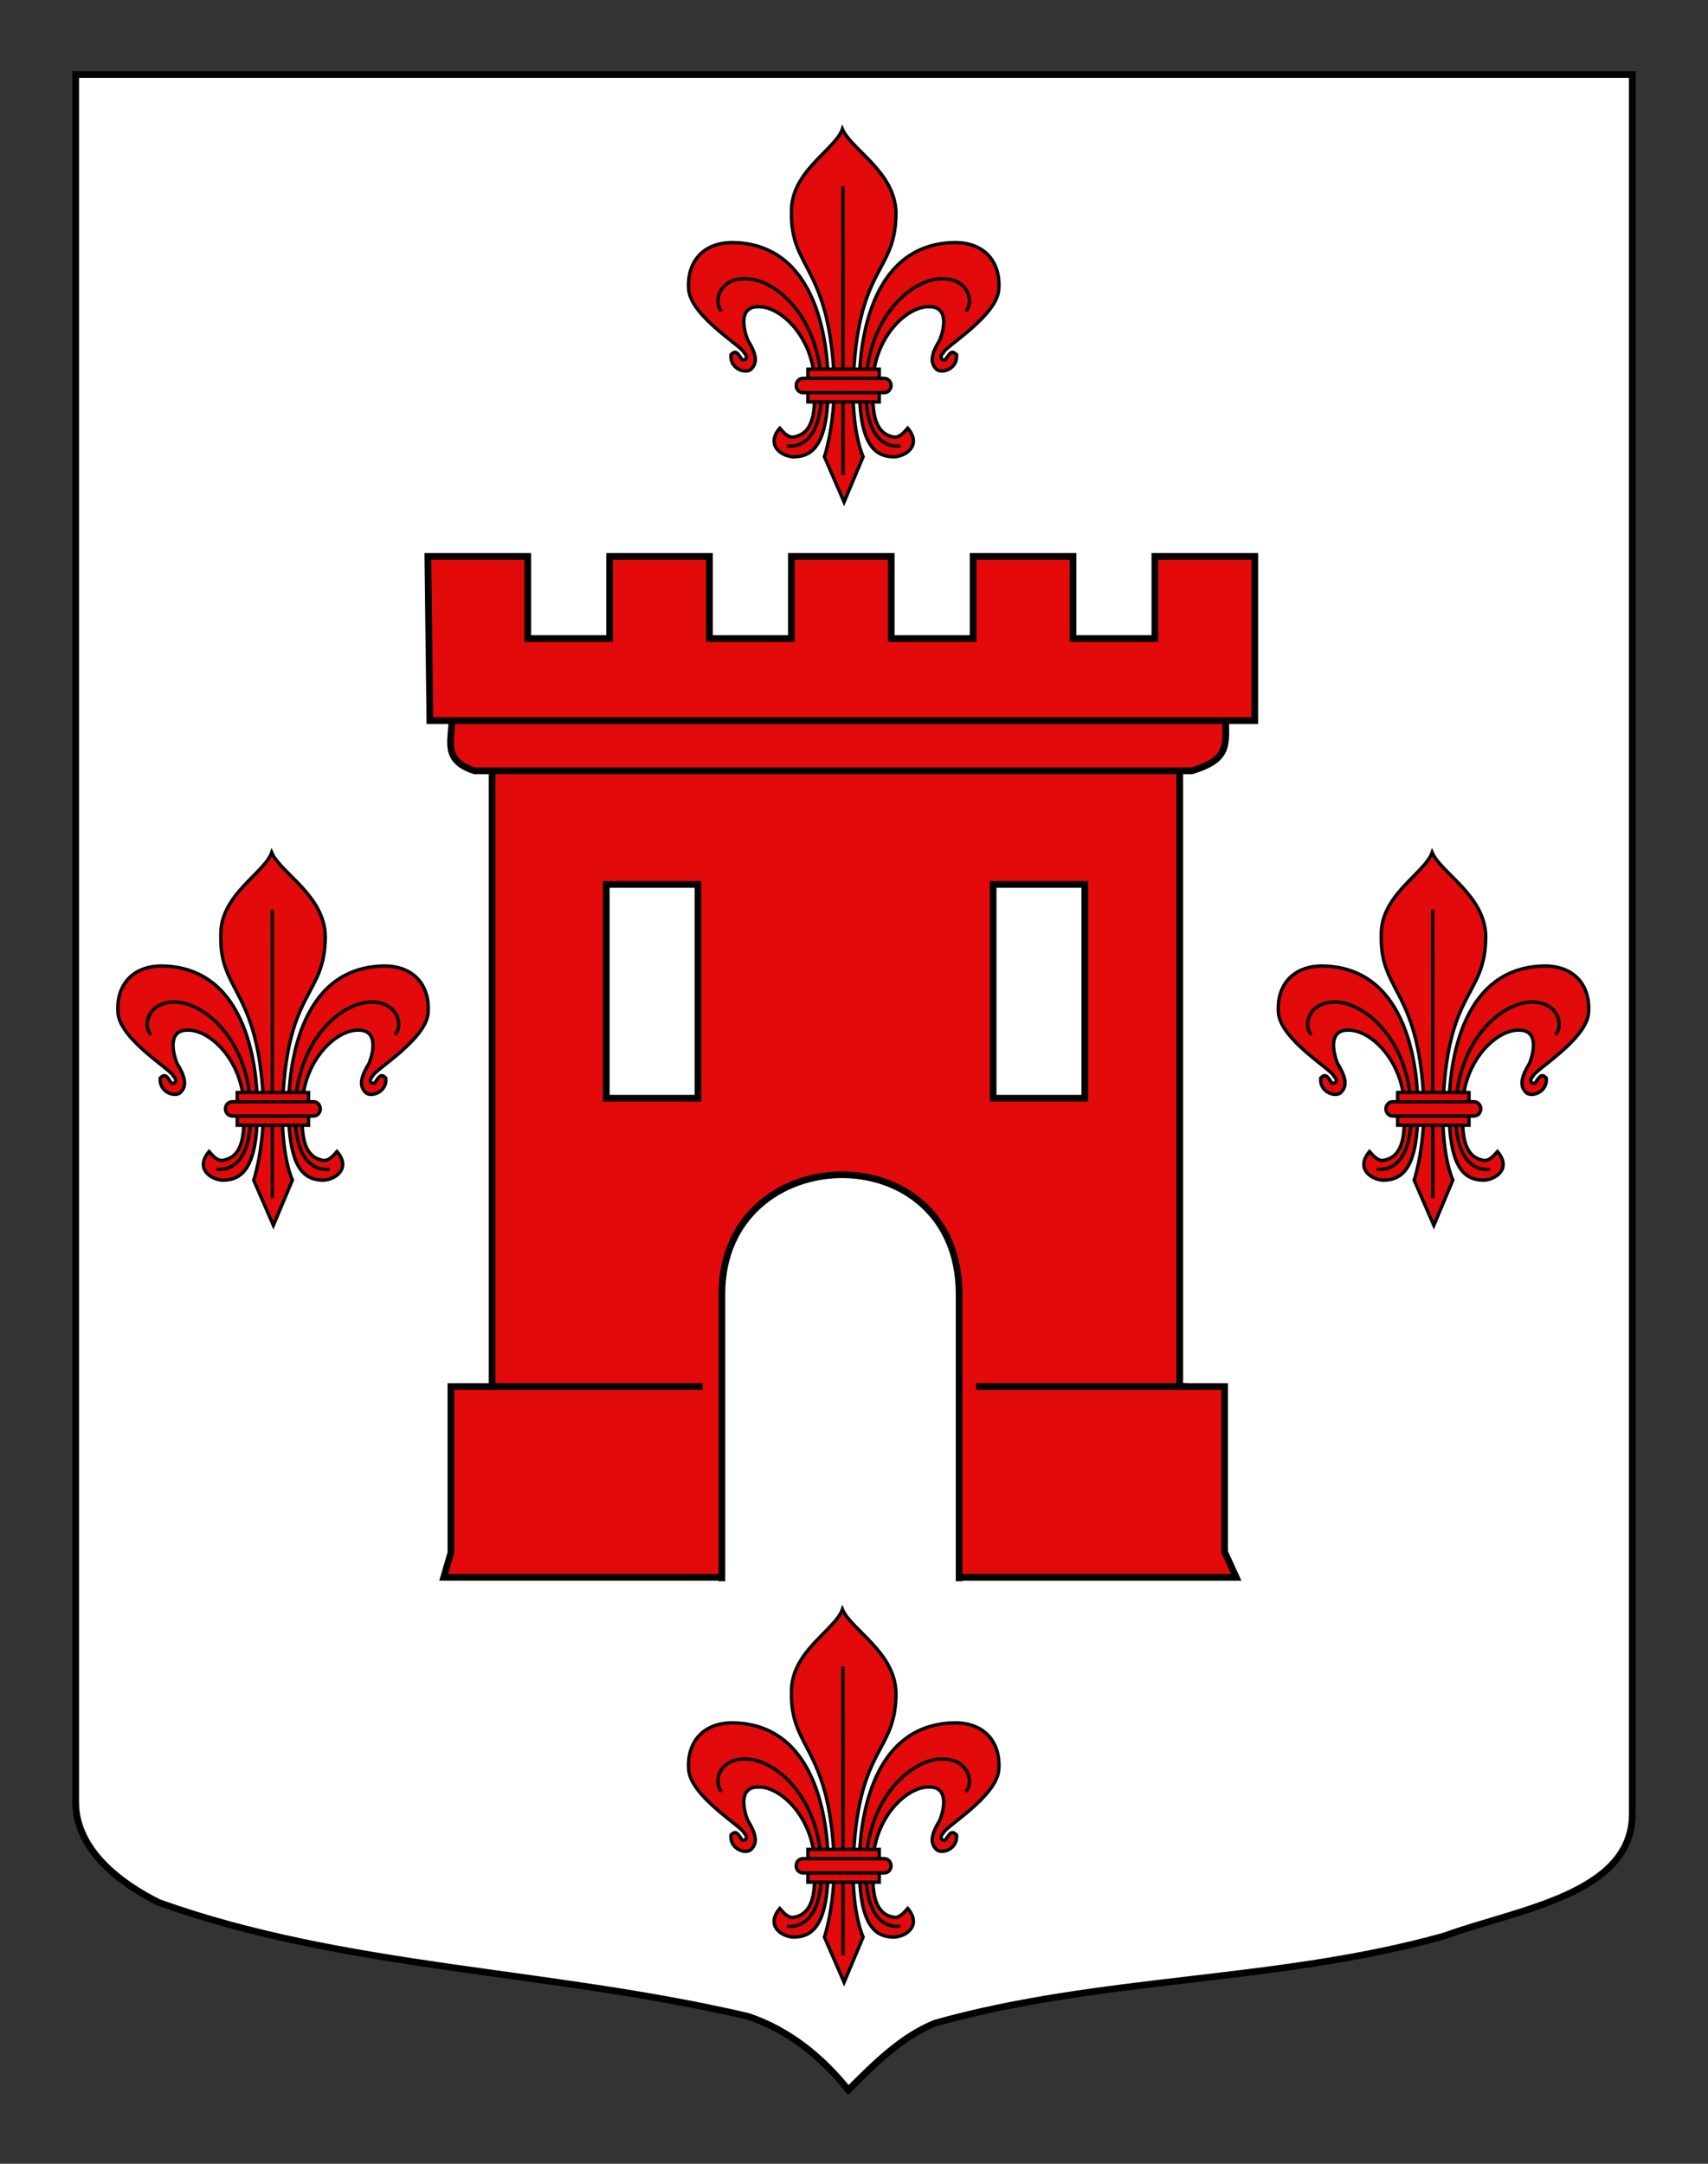 <?xml version="1.0" encoding="utf-8"?>
<!-- Generator: Adobe Illustrator 15.1.0, SVG Export Plug-In . SVG Version: 6.00 Build 0)  -->
<!DOCTYPE svg PUBLIC "-//W3C//DTD SVG 1.1//EN" "http://www.w3.org/Graphics/SVG/1.1/DTD/svg11.dtd">
<svg version="1.1" id="Calque_2" xmlns="http://www.w3.org/2000/svg" xmlns:xlink="http://www.w3.org/1999/xlink" x="0px" y="0px"
	 width="255.118px" height="323.149px" viewBox="0 0 255.118 323.149" enable-background="new 0 0 255.118 323.149"
	 xml:space="preserve">
<rect x="0" y="0" width="255.118" height="323.149" fill="#333333" stroke="none"/>
<path fill="#FFFFFF" stroke="#000000" d="M11.306,11.13c78,0,154.505,0,232.505,0c0,135.583,0,149.084,0,259.75
	c0,12.041-17.099,14.25-28.099,18.25c-25,7-51,6-76,13c-5,2-9,6-13,10c-4-5-9-9-15-11c-30-7-60-7-88-17c-6-3-12.406-8-12.406-15
	C11.306,245.589,11.306,147.505,11.306,11.13z"/>
<g>
	<g>
		<path id="path4230" fill="#E20A0A" stroke="#000000" stroke-width="0.5" d="M123.7,57.537c0-2.562-0.1-21.237-14.394-21.313
			c-4.482,0.053-6.729,3.078-6.442,6.987c0.295,4.03,8.102,8.595,8.279,9.459c0.561,0.534,0.461,1.195-0.295,1.066
			c-0.756-1.188-1.003-1.425-1.673-0.758c-0.188,2.149,2.269,2.913,3.023,2.149c0.756-0.765,1.057-1.821-0.504-4.328
			c-0.756-1.9-1.26-4.988,1.513-4.988c3.414-0.151,8.476,4.682,8.476,11.726c0,2.799,0.181,6.452-2.358,7.516
			c-0.958,0.312-1.438,0.564-2.854-1.101c-2.064,2.426,0.05,4.123,1.977,4.274C121.34,68.227,123.7,66.563,123.7,57.537z"/>
		<path id="path3470" fill="#E20A0A" stroke="#000000" stroke-width="0.5" d="M128.357,57.537c0-2.562,0.1-21.237,14.395-21.313
			c4.482,0.053,6.729,3.078,6.441,6.987c-0.293,4.03-8.102,8.595-8.279,9.459c-0.561,0.534-0.461,1.195,0.295,1.066
			c0.756-1.188,1.004-1.425,1.674-0.758c0.188,2.149-2.27,2.913-3.023,2.149c-0.756-0.765-1.057-1.821,0.504-4.328
			c0.756-1.9,1.26-4.988-1.514-4.988c-3.414-0.151-8.475,4.682-8.475,11.726c0,2.799-0.182,6.452,2.357,7.516
			c0.959,0.312,1.439,0.564,2.854-1.101c2.064,2.426-0.049,4.123-1.977,4.274C130.716,68.227,128.357,66.563,128.357,57.537z"/>
		<g id="g2416">
			<path id="path3464" fill="#E20A0A" stroke="#000000" stroke-width="0.5" d="M125.828,19.273c-1.061,3.088-7.792,6.356-7.6,12.441
				c-0.192,8.734,5.942,7.868,6.42,26.278c-0.225,6.65-1.511,10.214-1.511,10.214l2.942,6.771l2.846-6.771
				c0,0-1.539-3.089-1.512-10.214c0.477-18.647,6.42-16.831,6.42-26.278C133.66,25.63,127.151,22.36,125.828,19.273z"/>
			<path id="path5008" fill="#E20A0A" stroke="#000000" stroke-width="0.5" d="M125.906,27.821
				c0.013,43.117,0.013,43.117,0.013,43.117l0,0l0,0"/>
		</g>
	</g>
	<g id="Sans_fond">
		<path id="path4996" fill="none" stroke="#000000" stroke-width="0.5" d="M107.79,46.473c-1.285-1.211-0.514-5.087,3.854-4.845
			s10.793,5.814,11.05,15.988s-5.14,8.962-5.14,8.962"/>
		<path id="path4236" fill="none" stroke="#000000" stroke-width="0.5" d="M144.24,46.473c1.285-1.211,0.516-5.087-3.854-4.845
			s-10.793,5.814-11.051,15.988c-0.256,10.174,5.141,8.962,5.141,8.962"/>
	</g>
	<g id="Anneau">
		<path id="rect1932" fill="#E20A0A" stroke="#000000" stroke-width="0.5" d="M120.675,55.128h10.66v4.896h-10.66V55.128z"/>
		<path id="rect1930" fill="#E20A0A" stroke="#000000" stroke-width="0.5" d="M119.938,56.507h12.134c0.564,0,1.02,0.477,1.02,1.068
			c0,0.593-0.455,1.069-1.02,1.069h-12.134c-0.564,0-1.021-0.477-1.021-1.069C118.917,56.983,119.374,56.507,119.938,56.507z"/>
	</g>
</g>
<g>
	<g>
		<path id="path4230_1_" fill="#E20A0A" stroke="#000000" stroke-width="0.5" d="M123.7,278.611c0-2.561-0.1-21.236-14.394-21.312
			c-4.482,0.053-6.729,3.078-6.442,6.986c0.295,4.031,8.102,8.596,8.279,9.459c0.561,0.535,0.461,1.195-0.295,1.066
			c-0.756-1.188-1.003-1.424-1.673-0.758c-0.188,2.15,2.269,2.914,3.023,2.15c0.756-0.766,1.057-1.822-0.504-4.328
			c-0.756-1.9-1.26-4.988,1.513-4.988c3.414-0.152,8.476,4.682,8.476,11.725c0,2.799,0.181,6.453-2.358,7.516
			c-0.958,0.312-1.438,0.564-2.854-1.1c-2.064,2.426,0.05,4.123,1.977,4.273C121.34,289.301,123.7,287.639,123.7,278.611z"/>
		<path id="path3470_1_" fill="#E20A0A" stroke="#000000" stroke-width="0.5" d="M128.357,278.611c0-2.561,0.1-21.236,14.395-21.312
			c4.482,0.053,6.729,3.078,6.441,6.986c-0.293,4.031-8.102,8.596-8.279,9.459c-0.561,0.535-0.461,1.195,0.295,1.066
			c0.756-1.188,1.004-1.424,1.674-0.758c0.188,2.15-2.27,2.914-3.023,2.15c-0.756-0.766-1.057-1.822,0.504-4.328
			c0.756-1.9,1.26-4.988-1.514-4.988c-3.414-0.152-8.475,4.682-8.475,11.725c0,2.799-0.182,6.453,2.357,7.516
			c0.959,0.312,1.439,0.564,2.854-1.1c2.064,2.426-0.049,4.123-1.977,4.273C130.716,289.301,128.357,287.639,128.357,278.611z"/>
		<g id="g2416_1_">
			<path id="path3464_1_" fill="#E20A0A" stroke="#000000" stroke-width="0.5" d="M125.828,240.348
				c-1.061,3.088-7.792,6.357-7.6,12.441c-0.192,8.734,5.942,7.869,6.42,26.279c-0.225,6.65-1.511,10.213-1.511,10.213l2.942,6.771
				l2.846-6.771c0,0-1.539-3.088-1.512-10.213c0.477-18.648,6.42-16.832,6.42-26.279
				C133.66,246.705,127.151,243.436,125.828,240.348z"/>
			<path id="path5008_1_" fill="#E20A0A" stroke="#000000" stroke-width="0.5" d="M125.906,248.896
				c0.013,43.117,0.013,43.117,0.013,43.117l0,0l0,0"/>
		</g>
	</g>
	<g id="Sans_fond_1_">
		<path id="path4996_1_" fill="none" stroke="#000000" stroke-width="0.5" d="M107.79,267.547c-1.285-1.211-0.514-5.086,3.854-4.844
			s10.793,5.814,11.05,15.988s-5.14,8.961-5.14,8.961"/>
		<path id="path4236_1_" fill="none" stroke="#000000" stroke-width="0.5" d="M144.24,267.547c1.285-1.211,0.516-5.086-3.854-4.844
			s-10.793,5.814-11.051,15.988c-0.256,10.174,5.141,8.961,5.141,8.961"/>
	</g>
	<g id="Anneau_1_">
		<path id="rect1932_1_" fill="#E20A0A" stroke="#000000" stroke-width="0.5" d="M120.675,276.203h10.66v4.895h-10.66V276.203z"/>
		<path id="rect1930_1_" fill="#E20A0A" stroke="#000000" stroke-width="0.5" d="M119.938,277.582h12.134
			c0.564,0,1.02,0.477,1.02,1.068s-0.455,1.068-1.02,1.068h-12.134c-0.564,0-1.021-0.477-1.021-1.068
			S119.374,277.582,119.938,277.582z"/>
	</g>
</g>
<g>
	<g>
		<path id="path4230_2_" fill="#E20A0A" stroke="#000000" stroke-width="0.5" d="M211.788,165.565c0-2.561-0.1-21.223-14.394-21.299
			c-4.482,0.053-6.729,3.078-6.442,6.983c0.295,4.027,8.102,8.588,8.279,9.451c0.561,0.535,0.461,1.194-0.295,1.065
			c-0.756-1.187-1.003-1.422-1.673-0.757c-0.188,2.149,2.269,2.913,3.023,2.149c0.756-0.765,1.057-1.821-0.504-4.325
			c-0.756-1.898-1.26-4.984,1.513-4.984c3.414-0.152,8.476,4.678,8.476,11.717c0,2.799,0.181,6.453-2.358,7.516
			c-0.958,0.312-1.438,0.564-2.854-1.1c-2.064,2.426,0.05,4.123,1.977,4.273C209.428,176.255,211.788,174.593,211.788,165.565z"/>
		<path id="path3470_2_" fill="#E20A0A" stroke="#000000" stroke-width="0.5" d="M216.445,165.565c0-2.561,0.1-21.223,14.395-21.299
			c4.482,0.053,6.729,3.078,6.441,6.983c-0.293,4.027-8.102,8.588-8.279,9.451c-0.561,0.535-0.461,1.194,0.295,1.065
			c0.756-1.187,1.004-1.422,1.674-0.757c0.188,2.149-2.27,2.913-3.023,2.149c-0.756-0.765-1.057-1.821,0.504-4.325
			c0.756-1.898,1.26-4.984-1.514-4.984c-3.414-0.152-8.475,4.678-8.475,11.717c0,2.799-0.182,6.453,2.357,7.516
			c0.959,0.312,1.439,0.564,2.854-1.1c2.064,2.426-0.049,4.123-1.977,4.273C218.804,176.255,216.445,174.593,216.445,165.565z"/>
		<g id="g2416_2_">
			<path id="path3464_2_" fill="#E20A0A" stroke="#000000" stroke-width="0.5" d="M213.916,127.315
				c-1.061,3.088-7.792,6.357-7.6,12.441c-0.192,8.733,5.942,7.869,6.42,26.266c-0.225,6.65-1.511,10.213-1.511,10.213l2.942,6.771
				l2.846-6.771c0,0-1.539-3.088-1.512-10.213c0.477-18.635,6.42-16.82,6.42-26.266
				C221.748,133.673,215.239,130.403,213.916,127.315z"/>
			<path id="path5008_2_" fill="#E20A0A" stroke="#000000" stroke-width="0.5" d="M213.994,135.864
				c0.013,43.104,0.013,43.104,0.013,43.104l0,0l0,0"/>
		</g>
	</g>
	<g id="Sans_fond_2_">
		<path id="path4996_2_" fill="none" stroke="#000000" stroke-width="0.5" d="M195.877,154.508c-1.285-1.21-0.514-5.082,3.854-4.84
			c4.368,0.242,10.793,5.81,11.05,15.977c0.257,10.174-5.14,8.961-5.14,8.961"/>
		<path id="path4236_2_" fill="none" stroke="#000000" stroke-width="0.5" d="M232.328,154.508c1.285-1.21,0.516-5.082-3.854-4.84
			c-4.369,0.242-10.793,5.81-11.051,15.977c-0.256,10.174,5.141,8.961,5.141,8.961"/>
	</g>
	<g id="Anneau_2_">
		<path id="rect1932_2_" fill="#E20A0A" stroke="#000000" stroke-width="0.5" d="M208.763,163.157h10.66v4.895h-10.66V163.157z"/>
		<path id="rect1930_2_" fill="#E20A0A" stroke="#000000" stroke-width="0.5" d="M208.026,164.536h12.134
			c0.564,0,1.02,0.477,1.02,1.068s-0.455,1.068-1.02,1.068h-12.134c-0.564,0-1.021-0.477-1.021-1.068
			S207.461,164.536,208.026,164.536z"/>
	</g>
</g>
<g>
	<g>
		<path id="path4230_3_" fill="#E20A0A" stroke="#000000" stroke-width="0.5" d="M38.454,165.565c0-2.561-0.1-21.223-14.394-21.299
			c-4.482,0.053-6.729,3.078-6.442,6.983c0.295,4.027,8.102,8.588,8.279,9.451c0.561,0.535,0.461,1.194-0.295,1.065
			c-0.756-1.187-1.003-1.422-1.673-0.757c-0.188,2.149,2.269,2.913,3.023,2.149c0.756-0.765,1.057-1.821-0.504-4.325
			c-0.756-1.898-1.26-4.984,1.513-4.984c3.414-0.152,8.476,4.678,8.476,11.717c0,2.799,0.181,6.453-2.358,7.516
			c-0.958,0.312-1.438,0.564-2.854-1.1c-2.064,2.426,0.05,4.123,1.977,4.273C36.095,176.255,38.454,174.593,38.454,165.565z"/>
		<path id="path3470_3_" fill="#E20A0A" stroke="#000000" stroke-width="0.5" d="M43.111,165.565c0-2.561,0.1-21.223,14.395-21.299
			c4.482,0.053,6.729,3.078,6.441,6.983c-0.293,4.027-8.102,8.588-8.279,9.451c-0.561,0.535-0.461,1.194,0.295,1.065
			c0.756-1.187,1.004-1.422,1.674-0.757c0.188,2.149-2.27,2.913-3.023,2.149c-0.756-0.765-1.057-1.821,0.504-4.325
			c0.756-1.898,1.26-4.984-1.514-4.984c-3.414-0.152-8.475,4.678-8.475,11.717c0,2.799-0.182,6.453,2.357,7.516
			c0.959,0.312,1.439,0.564,2.854-1.1c2.064,2.426-0.049,4.123-1.977,4.273C45.471,176.255,43.111,174.593,43.111,165.565z"/>
		<g id="g2416_3_">
			<path id="path3464_3_" fill="#E20A0A" stroke="#000000" stroke-width="0.5" d="M40.582,127.315
				c-1.061,3.088-7.792,6.357-7.6,12.441c-0.192,8.733,5.942,7.869,6.42,26.266c-0.225,6.65-1.511,10.213-1.511,10.213l2.942,6.771
				l2.846-6.771c0,0-1.539-3.088-1.512-10.213c0.477-18.635,6.42-16.82,6.42-26.266C48.414,133.673,41.905,130.403,40.582,127.315z"
				/>
			<path id="path5008_3_" fill="#E20A0A" stroke="#000000" stroke-width="0.5" d="M40.66,135.864
				c0.013,43.104,0.013,43.104,0.013,43.104l0,0l0,0"/>
		</g>
	</g>
	<g id="Sans_fond_3_">
		<path id="path4996_3_" fill="none" stroke="#000000" stroke-width="0.5" d="M22.544,154.508c-1.285-1.21-0.514-5.082,3.854-4.84
			c4.368,0.242,10.793,5.81,11.05,15.977c0.257,10.174-5.14,8.961-5.14,8.961"/>
		<path id="path4236_3_" fill="none" stroke="#000000" stroke-width="0.5" d="M58.994,154.508c1.285-1.21,0.516-5.082-3.854-4.84
			c-4.369,0.242-10.793,5.81-11.051,15.977c-0.256,10.174,5.141,8.961,5.141,8.961"/>
	</g>
	<g id="Anneau_3_">
		<path id="rect1932_3_" fill="#E20A0A" stroke="#000000" stroke-width="0.5" d="M35.43,163.157h10.66v4.895H35.43V163.157z"/>
		<path id="rect1930_3_" fill="#E20A0A" stroke="#000000" stroke-width="0.5" d="M34.692,164.536h12.134
			c0.564,0,1.02,0.477,1.02,1.068s-0.455,1.068-1.02,1.068H34.692c-0.564,0-1.021-0.477-1.021-1.068S34.128,164.536,34.692,164.536z
			"/>
	</g>
</g>
<g id="Tour">
	<path id="Contour_1_" fill="#E20A0A" stroke="#000000" d="M142.463,235.566h42.186l-1.733-3.791v-24.692h-6.702v-93.359H73.504
		v93.359H67.35v24.814l-1.076,3.669h42.589"/>
	<g>
		<line fill="#E20A0A" stroke="#000000" x1="73.36" y1="207.083" x2="104.948" y2="207.083"/>
		<line fill="#E20A0A" stroke="#000000" x1="145.781" y1="207.083" x2="177.369" y2="207.083"/>
	</g>
	<path id="path94881" fill="#E20A0A" stroke="#000000" d="M67.401,105.156h115.672c-0.178,5.709,1.284,8.043-5.073,9.968H70.889
		C65.217,113.268,68.157,109.7,67.401,105.156L67.401,105.156z"/>
	<g id="Porche">
		<path id="path94897_1_" fill="#FFFFFF" stroke="#000000" d="M107.827,236.152v-42.889c0-23.326,35.431-24.188,35.431,0v42.889"/>
	</g>
	<g id="Fenetre_bas">
		<rect x="148.338" y="132.09" fill="#FFFFFF" stroke="#000000" width="13.692" height="31.925"/>
	</g>
	<g id="Fenetre_bas_1_">
		<rect x="90.555" y="132.09" fill="#FFFFFF" stroke="#000000" width="13.694" height="31.925"/>
	</g>
	<path id="Creneaux" fill="#E20A0A" stroke="#000000" d="M63.906,83.095l0.298,24.525H187.42V83.095h-14.922V95.36h-12.228V83.095
		H145.35V95.36h-12.226V83.095h-14.922V95.36h-12.227V83.095H91.055V95.36H78.829V83.095H63.906L63.906,83.095z"/>
</g>
</svg>
